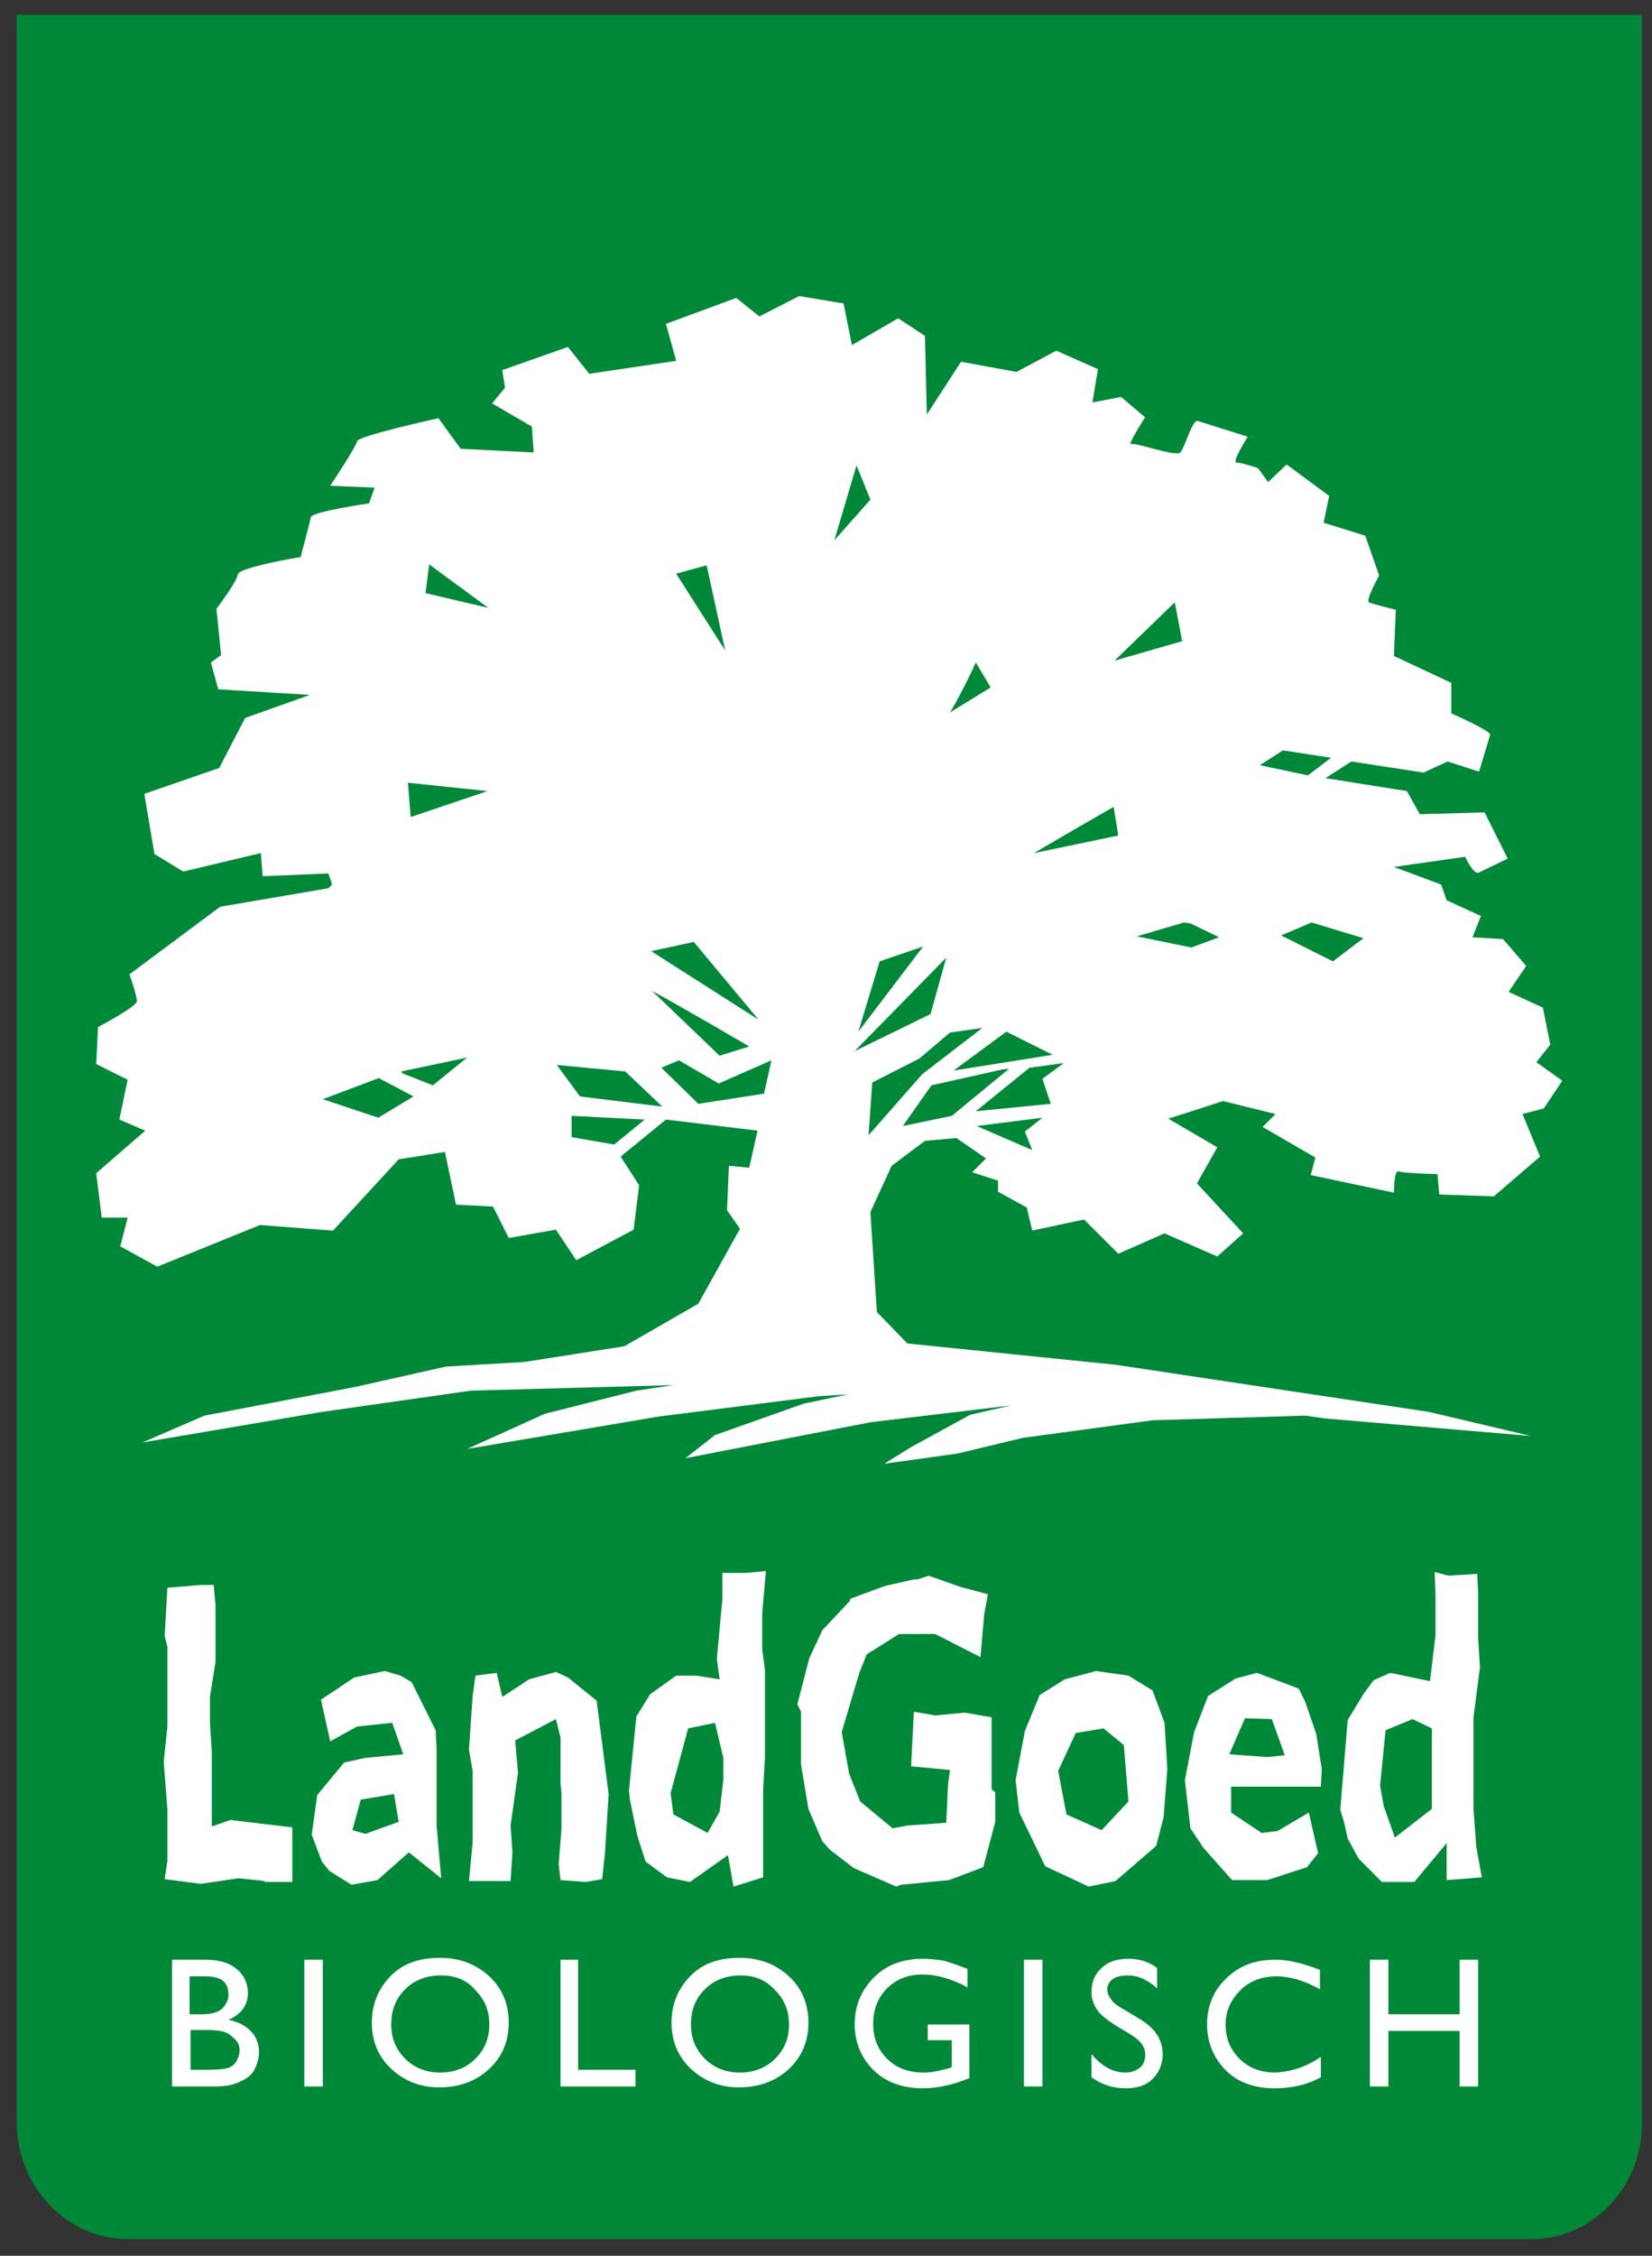 <?xml version="1.0" encoding="utf-8"?>
<!-- Generator: Adobe Illustrator 26.0.2, SVG Export Plug-In . SVG Version: 6.00 Build 0)  -->
<svg version="1.1" id="Laag_1" xmlns="http://www.w3.org/2000/svg" xmlns:xlink="http://www.w3.org/1999/xlink" x="0px" y="0px"
	 viewBox="0 0 178.6 243.8" style="enable-background:new 0 0 178.6 243.8;" xml:space="preserve">
<rect x="0" y="0" width="178.6" height="243.8" fill="#333333" stroke="none"/>
<style type="text/css">
	.st0{fill:#008839;}
	.st1{fill:#FFFFFF;}
</style>
<path class="st0" d="M165.6,242H13.8c-6.6,0-12-5.7-12-12.7V1.6h175.7v227.8C177.6,236.3,172.2,242,165.6,242z"/>
<path class="st1" d="M80.3,30.5L80.3,30.5C80.3,30.5,80.3,30.5,80.3,30.5"/>
<g>
	<path class="st1" d="M28.6,203.3l-2.8-0.3l-4.1,0.6l-3.9-0.5l0.3-2v-5.5l-0.4-5.2l0.4-3.8l0-8.6l-0.3-1.2l0.3-5.2l3.6-0.3h1.4
		l0.2,2.2v6.1l-0.6,3.8v2.8l0.2,3.2v8l2-0.7l6.7,0.8v5.9H28.6z"/>
	<path class="st1" d="M44.2,200.2l-3.4,3l-2.8,0.5l-2.4-1.5l-0.8-1l-1.1-2.9l0.6-4.3l2.9-3.5l2.2-0.5l4.2-0.4l-1.2-3.4l-3.8,0.4
		l-2.9,1.6l-1-4.5l3.6-2.4l3.3-0.7l1.7,0.5l1.2,0.7l2.6,5.2l0.1,2v8.3l0.5,5.7L44.2,200.2z M42.6,193.9l-3.6,0.6l-0.9,3.3l1.4,0.4
		l3.6-1.3L42.6,193.9z M63.3,203.4l-2.7-0.2l-0.2-1.7l0.3-3.8v-3.9l-0.1-1v-5l-0.5-2l-4.4,2.3l0.3,3.5l-0.8,5.7l0.2,2.9l-0.2,3.1
		h-4.5l0.4-4.2v-7.7l-0.4-2.3l0.4-5.8l0.3-2.2l2.3-0.3l0.6,2.6l2.9-1.9l2.9-0.8l1.3,0.6l3.1,2.5l1.3,10.1l-0.4,6.4l-0.3,2.8
		L63.3,203.4z M79.3,203.9l-0.6-3.4l-4.1,2.9l-2.5-0.5l-2.3-1.7l-0.9-2.8l-0.8-3.9l-0.1-1l0.8-8l1.5-2.4l2.8-2h2.2l2.5,0.4l-0.3-2.2
		l0.6-6.5V170h2.5l2.2-0.2l-0.4,4.6v3.8l0.3,2.3v9.4l-0.2,3.6v9.4L79.3,203.9z M77.8,195.8l0.4-3.4V190l-0.9-3.8l-2.9,0.6l-1.9,7
		l0.3,2.3l3.7,2L77.8,195.8z"/>
	<path class="st1" d="M102.6,203.2l-5.2,0.5l-0.5,0.2l-4.6-2l-2.6-2l-0.8-0.9l-1.5-3.5l-0.8-4.8V185l-0.4-0.8l1.3-5l1.4-3l3-3.2
		l0-0.2l3.8-1.4l3.1-0.7l0.4,0l1.2-0.4l3.4,1.2l3,0.8l-0.4,2.2l-0.4,4.6l-4.9-2.5h-3.9l-3.5,2.2l-0.8,2l-1.9,6.4l0.8,4.5l1.2,3
		l3.5,2.9l1.6-0.3l4.2-0.3l0.2-4.2l0.2-1.5l-4.2-0.4l0.3-5.9l2.3,0.4l3.2-0.3l2.9,0.5v7.8l0.4,0.3v3.2l-1.3,4.9L102.6,203.2z"/>
	<path class="st1" d="M120.6,203.3l-2.9,0.6l-4.7-2.2l-2.8-5.8l-0.4-3.5l1-5.3l1.6-3.9l2.7-1.7l3.4-0.9l3.5,0.5l2.6,1.6l1.3,3.5
		l0.3,5l-0.4,5.2l-0.8,3.1L120.6,203.3z M121.5,188.6l-2.2-1.8l-3,0.5l-1.9,4.1l0.9,4.7l3.8,1.7l2.9-3.1L121.5,188.6z"/>
	<path class="st1" d="M137,203.2h-3.8l-3.1-3.5l-1.4-2.1l-0.6-5.2l1-5.2l1.5-3.9l3-1.9l2.3-0.6l4.5,1.7l0.7,1.4l1.2,3.5l0.6,3.8
		l-0.1,1.9h-9.7v2.8l3.3,2.2l1.7-0.2l3.4-2l1,4.4l-1.2,1.5L137,203.2z M137.5,185.8l-2.9-0.1l-1.7,3.9l4.1,0.3l1.9-0.2L137.5,185.8z
		"/>
	<path class="st1" d="M156.4,203.2v-4l-3.5,4.2h-3.5l-2.5-2.5l-1.2-2.2l-0.4-1.8l-0.4-1.3l0.8-9.7l1.7-2.8l1.1-1.5l1.8-0.8l4.3,0.9
		l0.6-5v-4.1l-0.1-2.7l1.5,0.4l3.1-0.2l0.1,2v4.9l0.2,3.2l-0.7,5.4v9.9l0.3,4.1l0.6,3.3L156.4,203.2z M154.8,186.8l-2.1-1l-2.9,1.2
		l-0.6,6l0.4,2.2l1.2,3.4l4-3.1V186.8z"/>
</g>
<g>
	<path class="st1" d="M23.2,225.5h-4.6v-13.7h3.6c1.1,0,2,0.2,2.6,0.5c0.6,0.3,1.1,0.7,1.5,1.3c0.3,0.5,0.5,1.1,0.5,1.8
		c0,1.3-0.7,2.3-2.1,2.9c1,0.2,1.8,0.6,2.4,1.2c0.6,0.6,0.9,1.4,0.9,2.3c0,0.7-0.2,1.3-0.5,1.9s-0.9,1-1.6,1.3
		C25.1,225.4,24.2,225.5,23.2,225.5z M22.2,213.6h-1.7v4.1h1.3c1,0,1.8-0.2,2.2-0.6c0.4-0.4,0.7-0.9,0.7-1.5
		C24.7,214.2,23.9,213.6,22.2,213.6z M22.4,219.4h-1.8v4.3h1.9c1.1,0,1.8-0.1,2.2-0.2c0.4-0.2,0.7-0.4,0.9-0.8
		c0.2-0.4,0.3-0.7,0.3-1.1c0-0.4-0.1-0.8-0.4-1.1s-0.6-0.6-1-0.8C24,219.5,23.3,219.4,22.4,219.4z"/>
	<path class="st1" d="M32.9,211.8h2v13.7h-2V211.8z"/>
	<path class="st1" d="M47.6,211.6c2.1,0,3.9,0.7,5.3,2c1.4,1.3,2.1,3,2.1,5s-0.7,3.7-2.1,5c-1.4,1.3-3.2,2-5.4,2
		c-2.1,0-3.8-0.7-5.2-2s-2.1-3-2.1-5c0-2,0.7-3.7,2.1-5.1S45.5,211.6,47.6,211.6z M47.7,213.5c-1.6,0-2.9,0.5-3.9,1.5
		c-1,1-1.5,2.2-1.5,3.8c0,1.5,0.5,2.7,1.5,3.7s2.3,1.5,3.8,1.5c1.5,0,2.8-0.5,3.8-1.5c1-1,1.5-2.2,1.5-3.7c0-1.5-0.5-2.7-1.5-3.7
		C50.5,214,49.2,213.5,47.7,213.5z"/>
	<path class="st1" d="M60.5,211.8h2v11.9h6.2v1.8h-8.1V211.8z"/>
	<path class="st1" d="M80,211.6c2.1,0,3.9,0.7,5.3,2c1.4,1.3,2.1,3,2.1,5s-0.7,3.7-2.1,5c-1.4,1.3-3.2,2-5.4,2c-2.1,0-3.8-0.7-5.2-2
		s-2.1-3-2.1-5c0-2,0.7-3.7,2.1-5.1S77.9,211.6,80,211.6z M80.1,213.5c-1.6,0-2.9,0.5-3.9,1.5c-1,1-1.5,2.2-1.5,3.8
		c0,1.5,0.5,2.7,1.5,3.7s2.3,1.5,3.8,1.5c1.5,0,2.8-0.5,3.8-1.5c1-1,1.5-2.2,1.5-3.7c0-1.5-0.5-2.7-1.5-3.7
		C82.8,214,81.6,213.5,80.1,213.5z"/>
	<path class="st1" d="M100.2,218.8h4.6v5.8c-1.7,0.7-3.4,1.1-5,1.1c-2.3,0-4.1-0.7-5.4-2s-2-3-2-4.9c0-2,0.7-3.7,2.1-5.1
		c1.4-1.4,3.2-2,5.3-2c0.8,0,1.5,0.1,2.2,0.2c0.7,0.2,1.6,0.5,2.6,0.9v2c-1.6-0.9-3.3-1.4-4.9-1.4c-1.5,0-2.8,0.5-3.8,1.5
		s-1.5,2.3-1.5,3.8c0,1.6,0.5,2.8,1.5,3.8c1,1,2.3,1.5,4,1.5c0.8,0,1.7-0.2,2.8-0.5l0.2-0.1v-2.9h-2.6V218.8z"/>
	<path class="st1" d="M110.7,211.8h2v13.7h-2V211.8z"/>
	<path class="st1" d="M122.1,219.8l-1.5-0.9c-0.9-0.6-1.6-1.1-2-1.7c-0.4-0.6-0.6-1.2-0.6-1.9c0-1.1,0.4-2,1.1-2.6
		c0.7-0.7,1.7-1,2.9-1c1.1,0,2.2,0.3,3.1,1v2.2c-1-0.9-2-1.4-3.2-1.4c-0.6,0-1.2,0.1-1.6,0.4c-0.4,0.3-0.6,0.7-0.6,1.1
		c0,0.4,0.2,0.8,0.5,1.2c0.3,0.4,0.8,0.7,1.5,1.1l1.5,0.9c1.7,1,2.5,2.3,2.5,3.8c0,1.1-0.4,2-1.1,2.7c-0.7,0.7-1.7,1-2.9,1
		c-1.4,0-2.6-0.4-3.7-1.2v-2.5c1.1,1.3,2.3,2,3.7,2c0.6,0,1.1-0.2,1.5-0.5s0.6-0.8,0.6-1.3C123.9,221.3,123.3,220.5,122.1,219.8z"/>
	<path class="st1" d="M142.8,222.3v2.2c-1.4,0.8-3.1,1.2-5,1.2c-1.5,0-2.8-0.3-3.9-0.9c-1.1-0.6-1.9-1.5-2.5-2.5
		c-0.6-1.1-0.9-2.2-0.9-3.5c0-2,0.7-3.7,2.1-5c1.4-1.4,3.2-2,5.3-2c1.4,0,3,0.4,4.8,1.1v2.1c-1.6-0.9-3.2-1.4-4.7-1.4
		c-1.6,0-2.9,0.5-3.9,1.5c-1,1-1.6,2.2-1.6,3.7c0,1.5,0.5,2.7,1.5,3.7c1,1,2.3,1.5,3.9,1.5C139.6,223.9,141.2,223.4,142.8,222.3z"/>
	<path class="st1" d="M157.8,211.8h2v13.7h-2v-6h-7.7v6h-2v-13.7h2v5.9h7.7V211.8z"/>
</g>
<path class="st1" d="M168.9,116.8l-2.8-2l1.5-1.9l-0.8-4l-3.7-1.7l1.9-2.8l-2.5-2.9l-3.3-0.2l0.9-2.3l-3.7-1.7l-0.6-1.7l-5.1-1.9
	l7.7-1.1c0,0,0.9,2,1.5,1.7s3.1-1.5,3.1-1.5l-2.5-5l-7,0.2l-1.4-2.5l-8.8-1.4l2.8-1.8l7.8,1.2l2.6-1.2l3.4,1.1c0,0,1.1-3.6,1.2-4
	s-4.2-2.3-4.2-2.3v-3.3l-6.2-2.9l0.2-5c0,0-2.5-0.6-2.9-0.8s1.1-2.9,1.1-2.9l-1.5-4.3l-4.5-1.4l0.6-2.9l-4.6-3.4l-2,1.9l-1.1-1.5
	c0,0-1.7-0.6-2.3-0.6s1.2-2.8,1.2-2.8s-4.8-1.5-5.4-1.7c-0.6-0.2-1.4,2.9-1.9,3.4c-0.5,0.5-4.8-1.1-5.3-0.9s1.5-2.9,1.5-2.9
	l-2.6-2.2l-3.1,0.6l0.6-3.6l-4.5-2l-4.3,2.3l-6-1.1l-3.7,5.7l-0.2-8.5l-2.9-1.9l-5,2.9l-0.9-4.5l-4.8-0.8l-4.3,2.2l-2.5-2l-7.6,2.8
	l1.1,4l-9.4,1.4l-2.3-2.9L54.3,40l0.3,1.9l-1.4,1.7l4.3,2.5l0.2,2.8l-7.9-0.4l-2.4-3.3c0,0-8.7,1.9-8.8,2.5s-2.9,4.8-2.9,4.8
	l4.8,0.2l-0.6,1.7c0,0-6.2,0.9-6.3,1.5s-1.1,4.3-1.1,4.3s-6.7,1.1-6.8,1.9s-2.3,3.7-2.3,3.7l0.5,5l-1.1,0.8l0.8,2.9l9.9,0.6l-7,2.5
	L23.7,83l-8.1,2.8l1.1,6.5l3.1,1.9l8.4-2l0.2,2.5l7.1-0.3l0.4,1.2l-0.4,0.4L23.8,98l-9.8,7.3c0,0,0.8,2.3,0.8,2.9
	c0,0.6-4.2,2.8-4.2,2.8l-0.2,4l3.4,1.7l-0.9,4.3l2.8,1.2l-5.3,4.6l0.6,4.8h2.8l-0.8,3.1l4,2.2l11.1-4.5l7.9,0.6l7.1-7.7l5-0.8
	l1.2,5.7l4,0.2l1.7,3.4l5.1-0.9l2.2,3.3l6.2-3.3l0.6-4.8l-2-3.1L72,121l9.9,1.2l-0.9,4l-2.2-0.2l-0.2,4.8l1.4,2l-4.5,8.1l-8,4.6
	l-10.8,1.7l-8.5,0.5l-9.8,2.2L22.1,153l-6.7,2.9l19.4-3.3l16.1-2.3l21.9-0.6l-4,0.6l-9.9,2.5l-8.4,3.8l20.7-3.5l17.3-2.2l3.2-0.2
	l-4.8,1l-9.6,3.4l-3.2,2.5l20.1-3.9l15.1-1.8l-4.4,1l-6.4,3.5l-2.9,1.8l7.9-1.1l7.1-1.7l14-1.9l16.5-0.5l2.1,0.3l22.3,1.9l-11-2.6
	l-33.9-5.1l-22.5-2.3l-3.3-3.4L94.1,131l2.3-5l3.6-2.7l3.4-0.3l3.2,2.2l-1.5,1.5l2.8,0.9v1.2l3.1,1.7l0.6,2.5l5.6-1.2l3.7,3.7l5-2.2
	l5.7,2.5l2.8-2.5l-5-5.4l2.2-3.9l-5.3-3.1c2.6-0.8,5.9-1.9,5.9-1.9l5.7,1.4l-1.4,1.4l5.7,3.3l-0.5,1.9l9,1.9c0,0,0-2.5,0.5-2.3
	s4.2,0.3,4.2,0.3l0.2,2.2l5.9,0.2l5-4.3l-1.9-4.6l2.3-0.6L168.9,116.8z M40.9,120.8l-6-2l6.1-2.3l0.1,0.1l3.6,1.9L40.9,120.8z
	 M46.8,117.3l-3.3-1.3l-0.1-0.2l7.1-1.5L46.8,117.3z M44.4,88.3c-0.1-1.2-0.2-2.6-0.3-3.7l8.6,0.9L44.4,88.3z M46,64.1L46,64.1
	l0.4-3.1l6.4,4.7L46,64.1z M127,65.1c0,0,0.5,2.5,0.8,4.2l-7.3,2.1L127,65.1z M113.8,114l-10.7,1.7l5.7-4.2L113.8,114z M105.5,71.6
	l1.6,2.7l-4.4,2.7C103.1,76.4,104.3,74.2,105.5,71.6z M102.3,103.5l-1.7,6.1l-8.2,4L102.3,103.5z M99.8,102.3l-7,9.2l2.3-7.6
	L99.8,102.3z M92.6,50.3l1.5,3.7l-3.9,4.4L92.6,50.3z M76.4,61.1l2,9.2L73.1,62L76.4,61.1z M75,101.8c2.1,2.5,7,8.4,7,8.4l-11.6-7.4
	L75,101.8z M81,113.1l-3.2,1l-7.3-7C74,109,81,113.1,81,113.1z M66.4,123.7C66.4,123.7,66.4,123.8,66.4,123.7l-4.6-0.8v-2.3l7.9,0.4
	L66.4,123.7z M62.7,118.5l-2.5-3.4l7.4,0.7l4,3.8L62.7,118.5z M75.5,119.3l-4-3.9l1.9-0.8l4.3,2.5l5.7-2.5l-0.8,3.6L75.5,119.3z
	 M93.9,122.7l0.4-5.7l5.1-2.6l3.3-2.8l3.5-0.5l-6.5,5L93.9,122.7z M102.9,120.6l-5.3,1.1l3.1-4.4l7.6-1.7l0.8-0.1L102.9,120.6z
	 M111.6,124.3l-6-2.6l7.1-0.9l-1.9,1.5L111.6,124.3z M113.6,119.3l-8.1,0.8l5.8-4.7l3.7-0.5l-2.3,1.7L113.6,119.3z M111.8,92.2
	c2-1.2,6.5-3.8,8.6-5l0.5,3.1L111.8,92.2z M128.8,102.4l-5.9-1.2l0,0l5.1-1.5l0.7,0.1l3.1,1.5L128.8,102.4z M136.2,82.7l2.5-1.6
	l5.2,0.8l-2.5,1.9L136.2,82.7z M144.1,103.9l-5.6-2.8l3.3-1.4l5.6,1.7L144.1,103.9z"/>
</svg>

